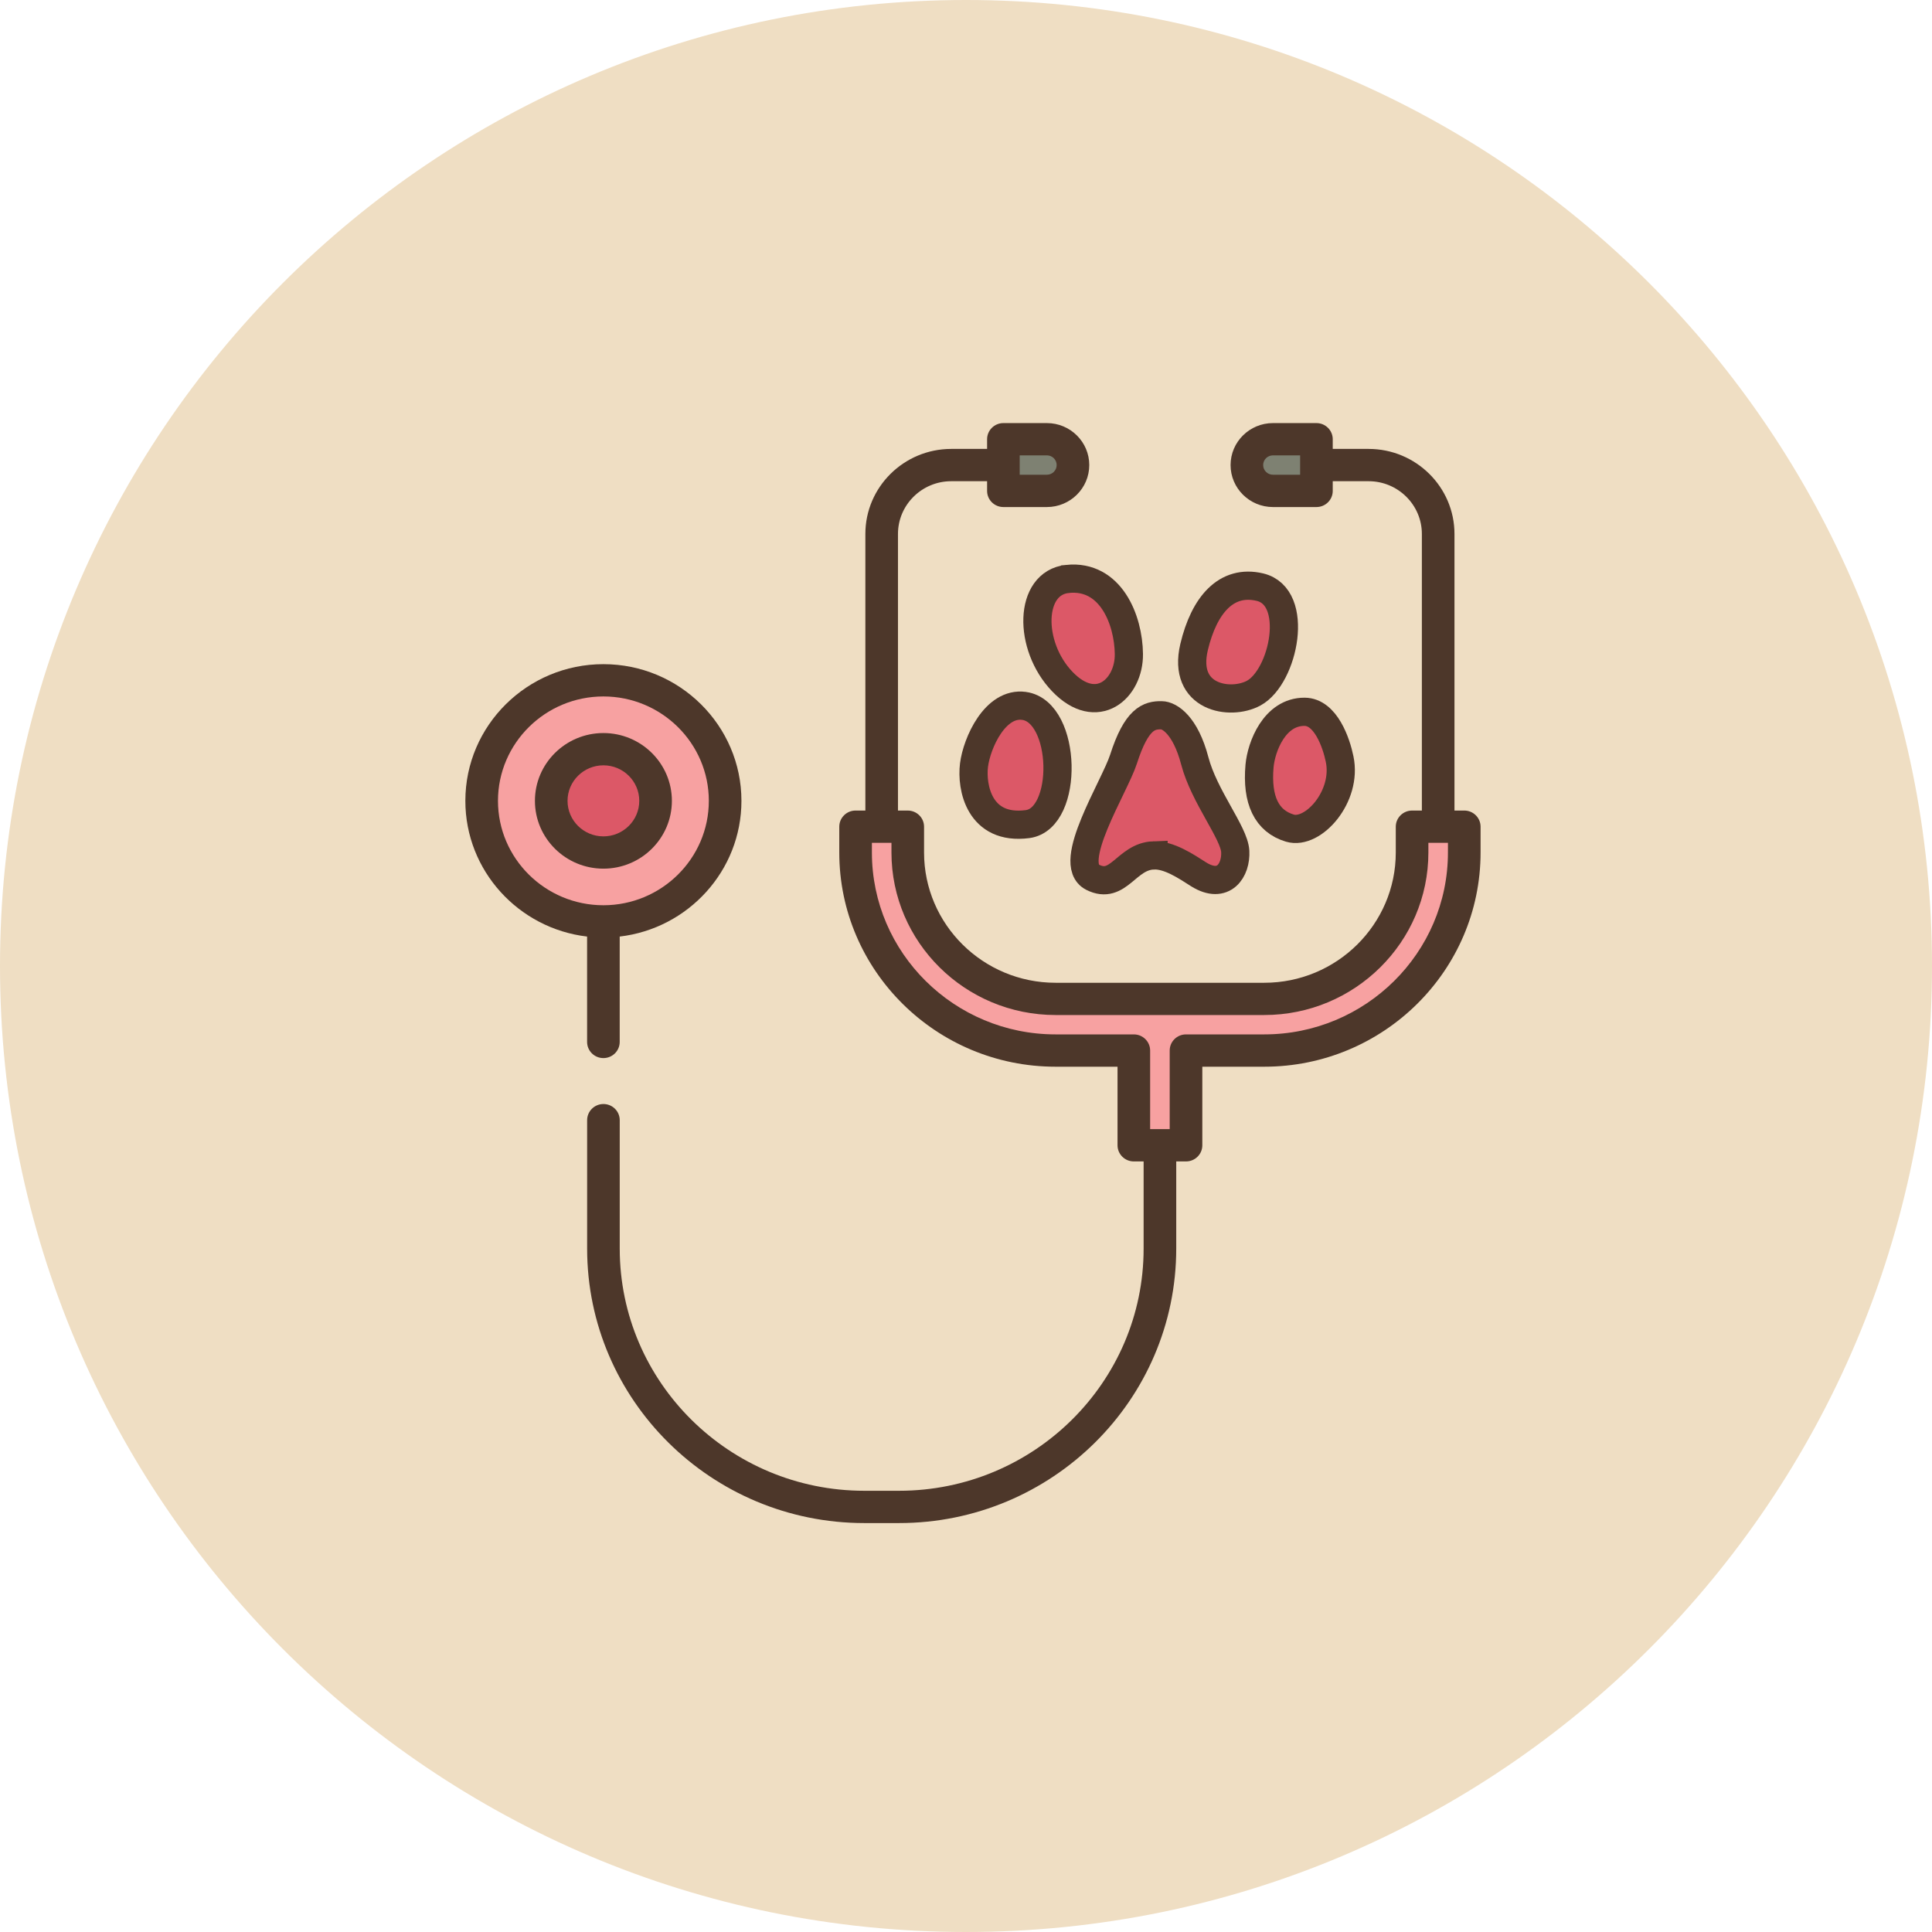 <svg fill="none" height="137" viewBox="0 0 137 137" width="137" xmlns="http://www.w3.org/2000/svg"><g clip-rule="evenodd" fill-rule="evenodd"><path d="m68.5 137c37.832 0 68.5-30.668 68.5-68.5 0-37.831-30.668-68.5-68.5-68.5-37.831 0-68.5 30.669-68.5 68.5 0 37.832 30.669 68.5 68.5 68.5z" fill="#efdec3"/><path d="m42.788 48.241c4.768 0 8.632 3.827 8.632 8.548 0 4.721-3.865 8.548-8.632 8.548-4.767 0-8.632-3.827-8.632-8.548 0-4.721 3.865-8.548 8.632-8.548z" fill="#f7a1a1"/><path d="m42.788 53.125c2.043 0 3.7 1.64 3.7 3.663s-1.656 3.663-3.7 3.663c-2.043 0-3.7-1.64-3.7-3.663s1.656-3.663 3.7-3.663z" fill="#f2af6f"/><path d="m42.788 53.125c2.043 0 3.7 1.64 3.7 3.663s-1.656 3.663-3.7 3.663c-2.043 0-3.7-1.64-3.7-3.663s1.656-3.663 3.7-3.663z" fill="#dc5867"/><path d="m100.131 58.62v1.832c0 5.723-4.702 10.38-10.482 10.38h-14.798c-5.78 0-10.482-4.656-10.482-10.38v-1.832h-3.7v1.832c0 7.744 6.362 14.043 14.182 14.043h5.549v6.716h3.7v-6.716h5.549c7.82 0 14.182-6.3 14.182-14.043v-1.832z" fill="#f7a1a1"/><path d="m74.234 34.808h-3.083v-3.663h3.083c1.022 0 1.85.82 1.85 1.832s-.828 1.832-1.85 1.832z" fill="#7e8172"/><path d="m90.266 34.808h3.083v-3.663h-3.083c-1.022 0-1.85.82-1.85 1.832s.828 1.832 1.85 1.832z" fill="#7e8172"/><path d="m35.312 56.789c0-4.082 3.354-7.403 7.476-7.403 4.122 0 7.476 3.321 7.476 7.403 0 4.082-3.354 7.403-7.476 7.403-4.122 0-7.476-3.321-7.476-7.403zm6.32 17.096c0 .632.517 1.145 1.156 1.145s1.156-.512 1.156-1.145v-7.473c4.854-.568 8.632-4.666 8.632-9.623 0-5.345-4.391-9.693-9.789-9.693-5.397 0-9.788 4.348-9.788 9.693 0 4.957 3.778 9.055 8.632 9.623z" fill="#4d372a"/><path d="m40.245 56.789c0-1.389 1.141-2.519 2.543-2.519 1.403 0 2.543 1.13 2.543 2.519 0 1.389-1.141 2.519-2.543 2.519-1.402 0-2.543-1.13-2.543-2.519zm7.399 0c0-2.651-2.178-4.808-4.856-4.808s-4.856 2.157-4.856 4.808 2.178 4.808 4.856 4.808 4.856-2.157 4.856-4.808z" fill="#4d372a"/><path d="m102.675 60.452c0 7.112-5.844 12.898-13.026 12.898h-5.549c-.639 0-1.156.512-1.156 1.145v5.572h-1.387v-5.572c0-.632-.517-1.145-1.156-1.145h-5.549c-7.182 0-13.025-5.786-13.025-12.898v-.687h1.387v.687c0 6.355 5.221 11.524 11.638 11.524h14.798c6.417 0 11.638-5.17 11.638-11.524v-.687h1.388zm-30.367-28.162h1.927c.383 0 .694.308.694.687s-.311.687-.694.687h-1.927zm19.885 1.374h-1.927c-.383 0-.694-.308-.694-.687s.311-.687.694-.687h1.927zm11.639 23.812h-.694v-19.614c0-3.325-2.731-6.029-6.089-6.029h-2.543v-.687c0-.632-.518-1.145-1.156-1.145h-3.083c-1.657 0-3.006 1.335-3.006 2.977s1.348 2.977 3.006 2.977h3.083c.639 0 1.156-.512 1.156-1.145v-.687h2.543c2.083 0 3.777 1.678 3.777 3.74v19.614h-.694c-.638 0-1.156.513-1.156 1.145v1.832c0 5.092-4.184 9.235-9.326 9.235h-14.798c-5.142 0-9.326-4.143-9.326-9.235v-1.832c0-.632-.518-1.145-1.156-1.145h-.694v-19.614c0-2.062 1.694-3.74 3.777-3.74h2.543v.687c0 .632.517 1.145 1.156 1.145h3.083c1.658 0 3.006-1.335 3.006-2.977s-1.348-2.977-3.006-2.977h-3.083c-.639 0-1.156.513-1.156 1.145v.687h-2.543c-3.357 0-6.089 2.705-6.089 6.029v19.614h-.694c-.638 0-1.156.513-1.156 1.145v1.832c0 8.375 6.88 15.188 15.338 15.188h4.393v5.572c0 .632.517 1.145 1.156 1.145h.694v6.182c0 9.469-7.779 17.172-17.342 17.172h-2.466c-9.562 0-17.341-7.703-17.341-17.172v-9.108c0-.632-.518-1.145-1.156-1.145-.638 0-1.156.513-1.156 1.145v9.108c0 10.731 8.817 19.462 19.654 19.462h2.466c10.837 0 19.654-8.73 19.654-19.462v-6.182h.694c.639 0 1.156-.512 1.156-1.145v-5.572h4.393c8.457 0 15.338-6.813 15.338-15.188v-1.832c0-.632-.518-1.145-1.156-1.145z" fill="#4d372a"/></g><path d="m81.799 60.657c-1.938.069-2.481 2.479-4.318 1.55-1.933-.977 1.549-6.397 2.187-8.37.923-2.883 1.816-3.131 2.697-3.117.562.003 1.692.695 2.359 3.236.667 2.541 2.797 5.089 2.869 6.416s-.816 2.728-2.584 1.636c-.918-.585-2.115-1.395-3.21-1.351z" fill="#dc5867" stroke="#4d372a" stroke-width="2"/><path d="m72.623 50.057c-2.053-.29-3.354 2.62-3.554 4.189s.367 4.642 3.799 4.192c2.947-.394 2.786-7.951-.244-8.381z" fill="#dc5867" stroke="#4d372a" stroke-width="2"/><path d="m75.704 41.051c-2.752.279-2.821 4.735-.371 7.284 2.449 2.549 4.745.505 4.717-1.956-.028-2.451-1.302-5.634-4.346-5.328z" fill="#dc5867" stroke="#4d372a" stroke-width="2"/><path d="m89.342 41.634c-2.381-.563-3.958 1.261-4.669 4.252-.849 3.6 2.559 4.167 4.229 3.264 2.136-1.163 3.304-6.835.44-7.516z" fill="#dc5867" stroke="#4d372a" stroke-width="2"/><path d="m89.315 54.315c-.214 2.421.506 3.916 2.151 4.408 1.645.492 4.088-2.239 3.528-4.896-.237-1.163-.993-3.346-2.485-3.353-2.131-.009-3.072 2.476-3.194 3.842z" fill="#dc5867" stroke="#4d372a" stroke-width="2"/></svg>